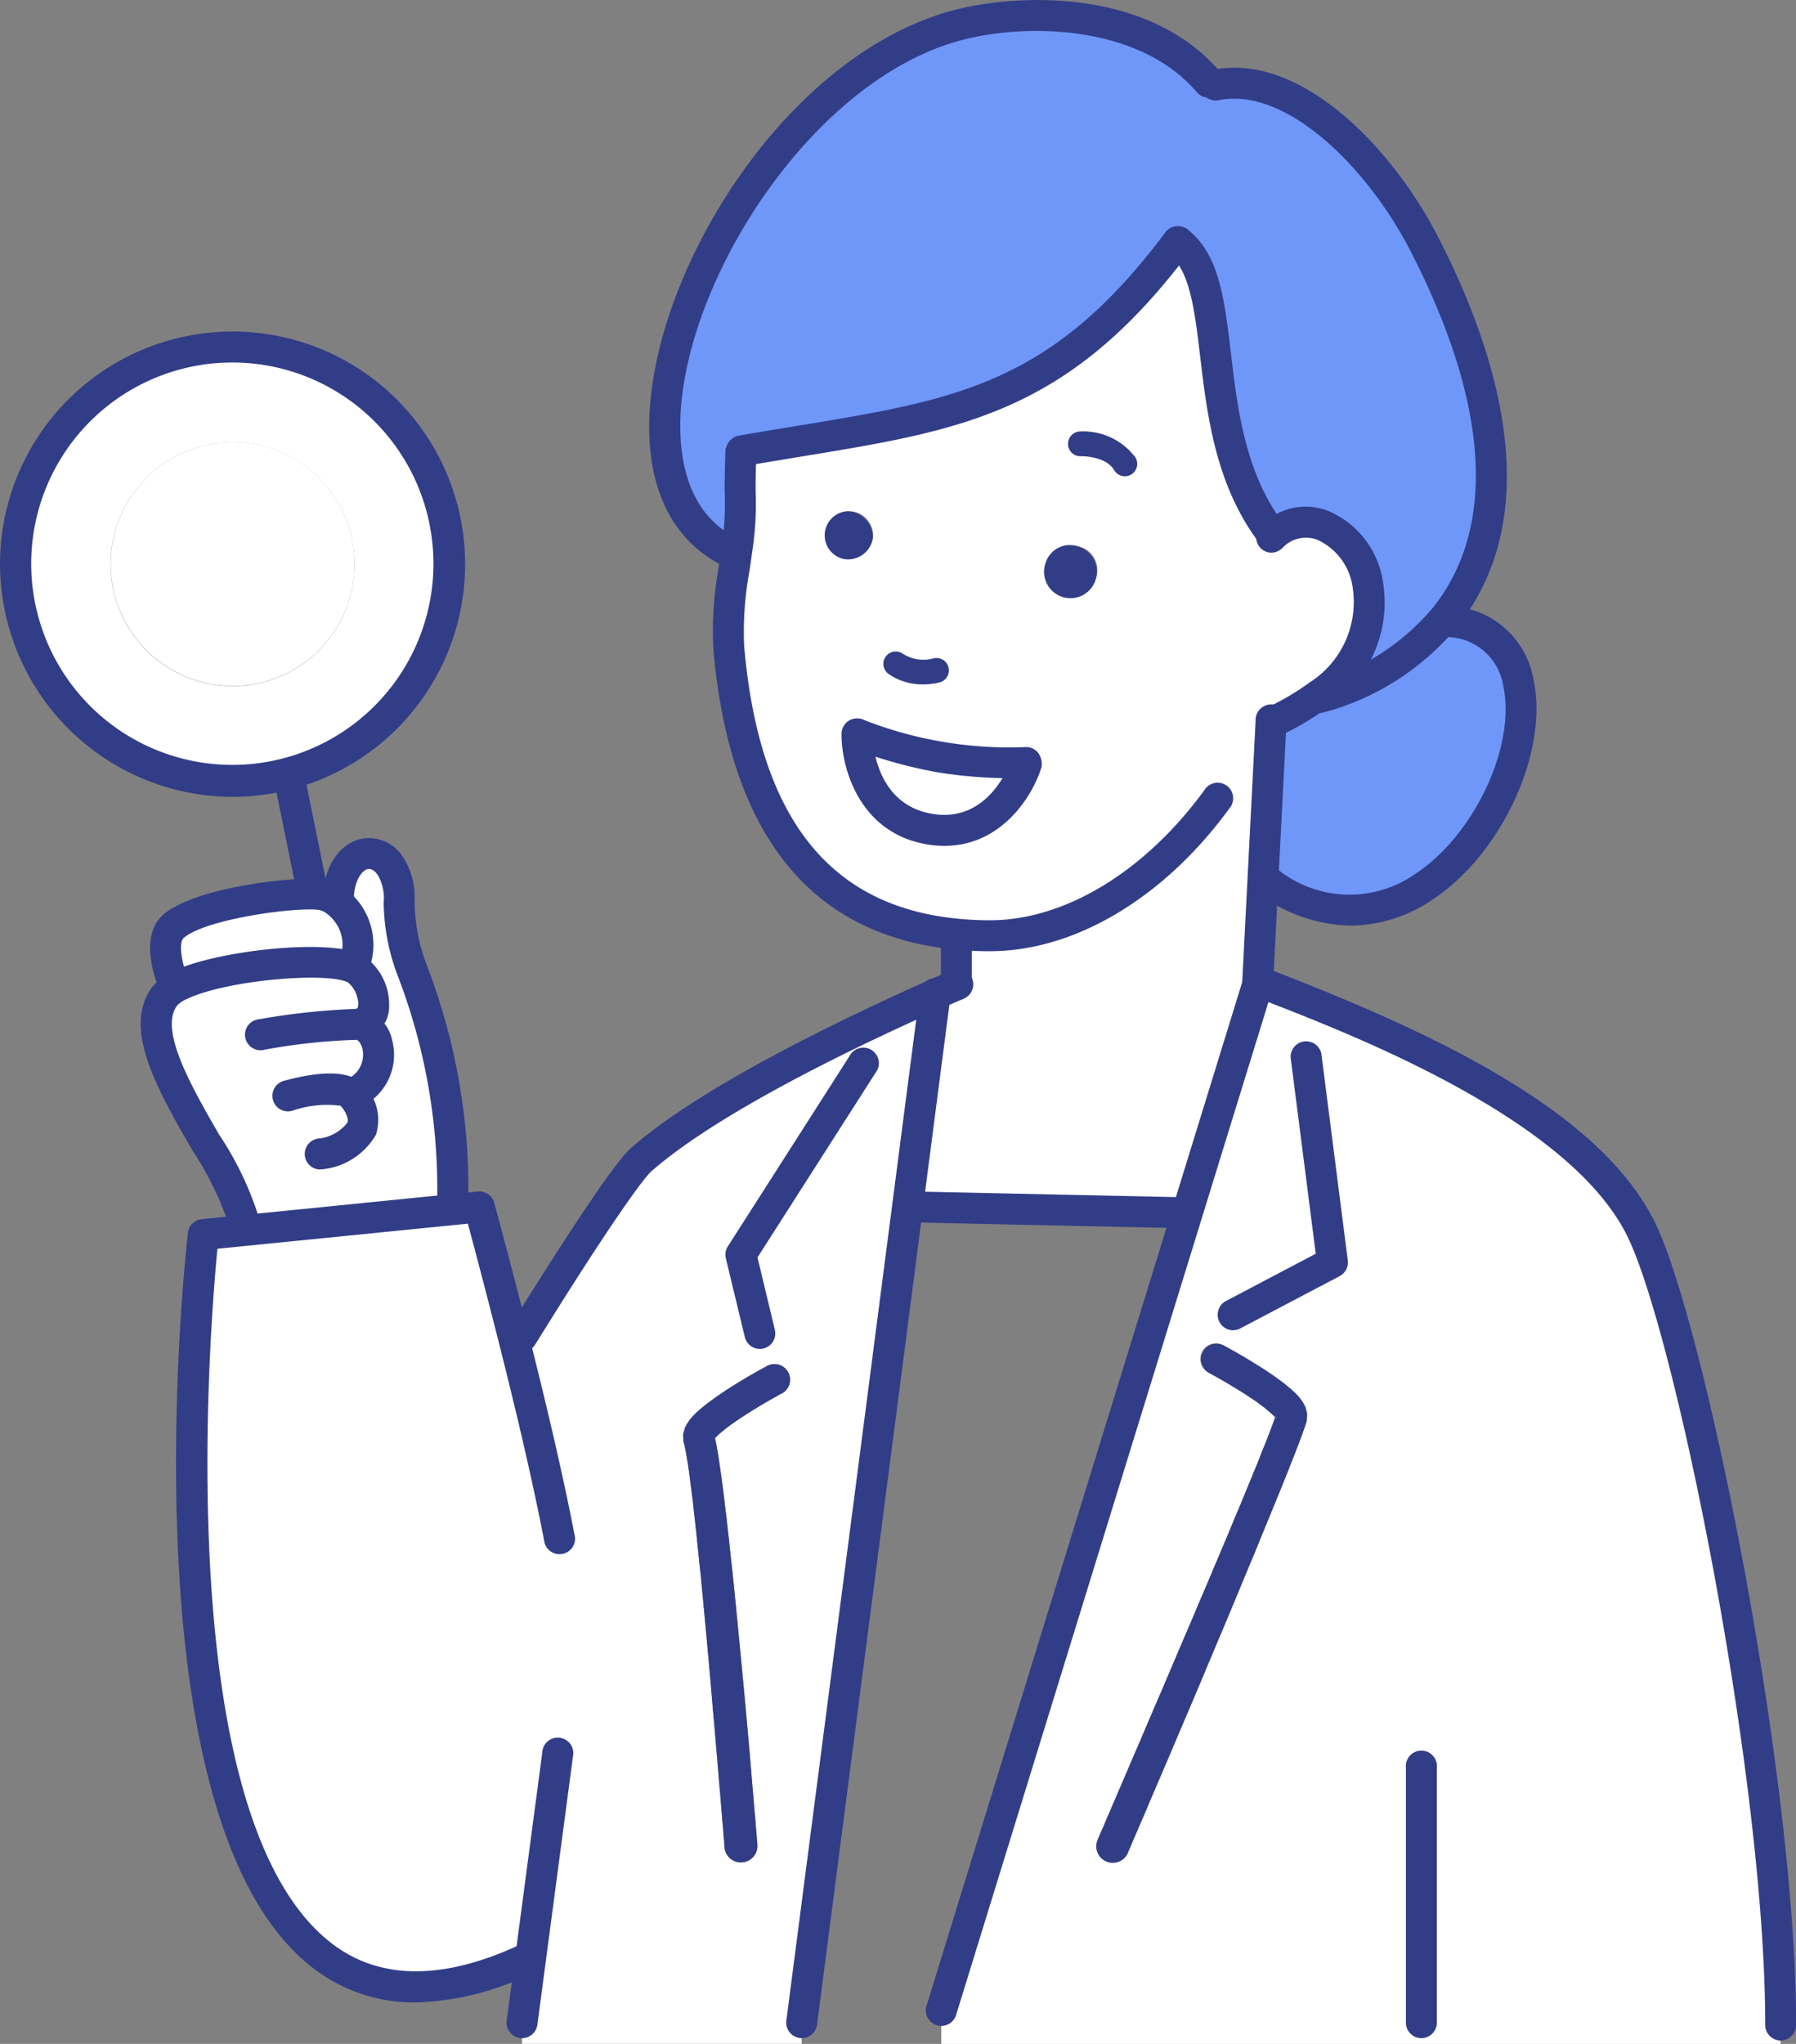 <svg xmlns="http://www.w3.org/2000/svg" width="103.941" height="118.237" viewBox="0 0 103.941 118.237">
  <rect x="0" y="0" width="103.941" height="118.237" fill="#808080" stroke="none"/>
  <g id="グループ_22318" data-name="グループ 22318" transform="translate(0 0)">
    <g id="グループ_3" data-name="グループ 3" transform="translate(0 0)">
      <g id="グループ_1" data-name="グループ 1" transform="translate(0.895 0.89)">
        <path id="パス_2" data-name="パス 2" d="M770.123,363.2a7.054,7.054,0,1,0,7.637-6.426A7.052,7.052,0,0,0,770.123,363.2Z" transform="translate(-764.581 -332.065)" fill="#fff"/>
        <path id="パス_1" data-name="パス 1" d="M728.255,326.384a12.566,12.566,0,1,0,13.6-11.426A12.572,12.572,0,0,0,728.255,326.384Zm11.913,8.117a7.058,7.058,0,1,1,7.637-6.419A7.052,7.052,0,0,1,740.169,334.5Z" transform="translate(-728.208 -295.724)" fill="#fff"/>
        <path id="パス_3" data-name="パス 3" d="M768.82,557.447c-1.06.91,0,3.331,0,3.331l.38.072c2.436-1.161,8.525-1.727,10.087-.96v-.258a3.136,3.136,0,0,0-1-3.575,1.956,1.956,0,0,0-.867-.423C776.128,555.406,770.432,556.079,768.82,557.447Z" transform="translate(-759.661 -504.759)" fill="#fff"/>
        <path id="パス_4" data-name="パス 4" d="M737.695,544.4c-1.562-.767-7.651-.2-10.087.96a2.553,2.553,0,0,0-.852.595c-2.407,2.966,4.091,9.993,4.664,13.49l.014.107,12.028-1.2-.086-.831a35.2,35.2,0,0,0-2.4-13.117c-1.211-3.367-.272-4.556-1.211-5.9-1.081-1.54-3.023-.588-3.023,2.006l-.05.065a3.136,3.136,0,0,1,1,3.575Z" transform="translate(-718.069 -489.273)" fill="#fff"/>
        <path id="パス_5" data-name="パス 5" d="M611.457,793.84l-.029.115.007-.007.057-.079.014-.014-.007-.021-.043-.143Z" transform="translate(-571.021 -711.551)" fill="#323d88"/>
        <path id="パス_6" data-name="パス 6" d="M557.6,599.785c-3.582,1.6-12.665,5.767-16.993,9.564-.716.631-3.224,4.306-6.884,10.216l-.5.036c-1.068-4.227-1.97-7.522-1.97-7.522l-1.454.143-12.028,1.2-2.493.251s-6.068,53.055,18.447,42.009l.466.065-.466,3.517v1.225h16.183v-1.225l6.132-47.253,1.583-12.186Zm-9.693,21.484a.9.9,0,0,1,.853,1.59l-.022.007-.064.036-.107.057-.136.079-.172.093-.2.115-.222.129-.243.136-.251.158-.265.158-.272.172-.265.172-.537.358-.48.351-.408.337-.129.129-.093.1.05.236.057.294.057.329.057.365.057.4.064.437.064.466.065.494.064.523.064.552.072.573.065.595.072.616.065.638.072.652.072.659.072.681.136,1.368.136,1.4.136,1.4.129,1.368.129,1.375.115,1.282.115,1.275.093,1.1.093,1.11.043.487.036.459.036.423.036.387.029.351.022.308.029.272.014.229.014.172.014.136.007.079v.021a.952.952,0,0,1-1.9.158v-.029l-.007-.079-.007-.129-.014-.179-.021-.222-.021-.272-.022-.308-.036-.351-.029-.387-.036-.423-.036-.458-.043-.487-.093-1.1-.093-1.1-.107-1.275-.115-1.275-.115-1.375-.122-1.368-.129-1.4-.129-1.4-.129-1.368-.064-.673L544,632.8l-.064-.645-.065-.63-.064-.616-.064-.588-.065-.566-.057-.545-.064-.516-.065-.487-.057-.458-.057-.423-.057-.38-.057-.344-.05-.3-.05-.258-.043-.2-.057-.222-.021-.387.108-.394.157-.286.179-.251.208-.222.236-.229.48-.394.559-.408.573-.387.3-.193.286-.179.279-.172.265-.157.258-.151.229-.129.208-.122.179-.1.15-.079.115-.064.064-.036Z" transform="translate(-504.406 -543.144)" fill="#fff"/>
        <path id="パス_7" data-name="パス 7" d="M302.277,172.929l-1.132-.007c-3.739-4.456-10.832-4.377-14.664-3.338-12.852,3.474-22.423,25.646-13.2,30.4l.487.057a17.423,17.423,0,0,0,.215-3.331c-.029-.63.036-2.507.036-2.507,11.125-1.956,17.659-1.956,25.231-12.042h.151c3.166,2.55.838,11.047,5.409,16.914l.014.021c2.343-2.07,5.158.394,5.48,2.866a6.411,6.411,0,0,1-2.851,6.361l.093.129a14.26,14.26,0,0,0,7.214-4.621c3.009-3.761,4.614-10.359-1.225-21.671C311.1,177.442,306.5,172.7,302.277,172.929Z" transform="translate(-232.033 -168.997)" fill="#6f97f9"/>
        <path id="パス_8" data-name="パス 8" d="M581.832,791.186a.954.954,0,0,0,.874-1.024v-.021l-.007-.079-.014-.136-.014-.172-.014-.229-.029-.272-.022-.308-.029-.351-.036-.387-.036-.423-.036-.458-.043-.487-.093-1.11-.093-1.1-.115-1.275-.115-1.282-.129-1.375-.129-1.368-.136-1.4-.136-1.4-.136-1.368-.072-.681-.072-.659-.072-.652-.065-.638-.072-.616-.065-.595-.072-.573-.064-.552-.064-.523-.065-.494-.064-.466-.064-.437-.057-.4-.057-.365-.057-.329-.057-.294-.05-.236-.014.014-.057.079-.007.007.029-.115v-.15l.043.143.007.021.093-.1.129-.129.408-.337.48-.351.537-.358.265-.172.272-.172.265-.158.251-.158.244-.136.222-.129.2-.115.172-.093.136-.079.107-.057.064-.036.022-.007a.9.9,0,0,0-.852-1.59l-.029.014-.064.036-.115.064-.15.079-.179.1-.208.122-.229.129-.258.151-.265.158-.279.172-.287.179-.3.193-.573.387-.559.408-.48.394-.236.229-.208.222-.179.251-.158.287-.108.394.022.387.057.222.043.2.05.258.05.3.057.344.057.38.057.423.057.459.064.487.064.516.057.545.065.566.064.588.064.616.065.63.064.645.072.659.064.673.129,1.368.129,1.4.129,1.4.122,1.368.114,1.375.115,1.275.107,1.275.093,1.1.093,1.1.043.487.036.458.036.423.029.387.036.351.021.308.021.272.021.222.014.179.007.129.007.079v.029A.948.948,0,0,0,581.832,791.186Z" transform="translate(-539.77 -684.341)" fill="#323d88"/>
        <path id="パス_9" data-name="パス 9" d="M403.794,740.04v1.225h8.081V739.33l14.206-46.063-.287-.086-15.366-.33-.5-.064Z" transform="translate(-358.294 -623.917)" fill="none"/>
        <path id="パス_10" data-name="パス 10" d="M541.862,388.367a1.529,1.529,0,1,0,1.655-1.232A1.461,1.461,0,0,0,541.862,388.367Z" transform="translate(-495.266 -358.445)" fill="#323d88"/>
        <path id="パス_11" data-name="パス 11" d="M336.77,309.17v2.837c-.251.107-.681.3-1.254.552l.022.043-1.583,12.186.5.064,15.366.33.286.086,4.076-13.2h.014l.007-.086.308-6.061.473-9.148h.15a15.255,15.255,0,0,0,2.6-1.533,6.411,6.411,0,0,0,2.851-6.361c-.322-2.472-3.138-4.936-5.48-2.866l-.014-.021c-4.57-5.867-2.242-14.363-5.409-16.914h-.151c-7.572,10.087-14.105,10.087-25.231,12.043,0,0-.065,1.877-.036,2.507a17.435,17.435,0,0,1-.215,3.331,25.39,25.39,0,0,0-.451,5.538c.752,8.618,4.1,15.7,13.181,16.57Zm-6.476-21.8a1.4,1.4,0,1,1,1.655-1.232A1.461,1.461,0,0,1,330.294,287.37Zm4.922,15.617c-4.234-.724-4.191-5.509-4.191-5.509a23.953,23.953,0,0,0,9.771,1.662l.05.007S339.443,303.7,335.216,302.988Zm7.816-13.683a1.4,1.4,0,1,1,1.848-.91A1.462,1.462,0,0,1,343.032,289.3Z" transform="translate(-282.323 -255.915)" fill="#fff"/>
        <path id="パス_12" data-name="パス 12" d="M484.011,486.76a23.947,23.947,0,0,1-9.771-1.662s-.043,4.785,4.191,5.509,5.631-3.84,5.631-3.84Z" transform="translate(-425.537 -443.535)" fill="#fff"/>
        <path id="パス_13" data-name="パス 13" d="M443.227,403.078a1.529,1.529,0,1,0,1.848-.91A1.462,1.462,0,0,0,443.227,403.078Z" transform="translate(-383.593 -371.451)" fill="#323d88"/>
        <path id="パス_14" data-name="パス 14" d="M160.722,595.458l-4.076,13.2L142.44,654.724v1.934h48.571V655.57c0-14.478-5.251-40.247-8.059-46-3.338-6.849-14.879-11.541-21.678-14.17l-.53-.029-.007.086Zm-3.181,21.148a.9.9,0,0,1,1.218-.365l.022.007.072.043.115.057.151.086.179.1.208.115.229.136.251.143.272.165.279.172.286.179.3.186.573.387.559.408.48.4.236.222.208.229.179.243.158.287.1.394-.022.415-.086.272-.086.251-.1.294-.129.33-.143.38-.158.408-.179.451-.186.48-.208.516-.222.552-.236.573-.243.6-.258.623-.265.645-.272.666-.279.688-.294.695-.294.709-.3.724-.3.724-.308.738-.308.738-.315.738-.308.738-.308.724-.3.724-.308.731-.308.723-.287.673-.286.674-.287.673-.287.681-.5,1.168-.5,1.168-.222.516-.2.48-.193.451-.179.408-.158.373-.143.33-.122.279-.1.244-.079.186-.064.136-.036.086-.007.029a.951.951,0,0,1-1.748-.752l.007-.029.043-.086.057-.136.079-.186.107-.236.122-.286.136-.33.165-.372.172-.408.193-.444.208-.487.222-.516.5-1.168.5-1.161.287-.674.287-.673.287-.673.294-.673.308-.724.308-.724.308-.723.308-.724.315-.738.315-.731.308-.738.315-.731.308-.724.3-.716.3-.709.294-.695.287-.681.272-.666.272-.638.258-.623.244-.595.236-.573.222-.537.208-.516.186-.48.179-.437.158-.4.136-.365.122-.315.093-.272.05-.129-.086-.093-.136-.129-.4-.337-.48-.358-.537-.358-.265-.172-.272-.165-.265-.165-.258-.15-.236-.143-.222-.129-.2-.107-.172-.1-.136-.072-.107-.064-.065-.029-.021-.014A.9.9,0,0,1,157.541,616.606Z" transform="translate(-88.86 -539.311)" fill="#fff"/>
        <path id="パス_15" data-name="パス 15" d="M257.106,439.91l-.473,9.148.193.007c10.853,7.93,20.367-13.568,10.825-14.922l-.487-.258a14.26,14.26,0,0,1-7.214,4.621l-.093-.129a15.259,15.259,0,0,1-2.6,1.533Z" transform="translate(-184.442 -399.056)" fill="#6f97f9"/>
        <path id="パス_16" data-name="パス 16" d="M364.3,784.544l.007-.172-.036.1-.029.086.021.022.057.072Z" transform="translate(-291.331 -703.46)" fill="#323d88"/>
        <path id="パス_17" data-name="パス 17" d="M364.192,786.511l-.007-.014Z" transform="translate(-291.197 -705.305)" fill="#323d88"/>
        <path id="パス_18" data-name="パス 18" d="M350.86,781.979a.951.951,0,0,0,1.748.752l.007-.029.036-.086.064-.136.079-.186.1-.244.122-.279.143-.329.158-.373.179-.408.193-.452.2-.48.222-.516.5-1.168.5-1.168.287-.681.287-.673.287-.674.286-.673.308-.724.308-.731.3-.724.308-.724.308-.738.315-.738.308-.738.308-.738.3-.723.3-.724.294-.709.294-.695.279-.688.272-.666.265-.645.258-.623.243-.6.236-.573.222-.552.208-.516.186-.48.179-.451.158-.408.143-.38.129-.329.1-.294.086-.251.086-.272.022-.415-.1-.394-.158-.286-.179-.244-.208-.229-.236-.222-.48-.4-.559-.408-.573-.387-.3-.186-.286-.179-.279-.172-.272-.165-.251-.143-.229-.136-.208-.115-.179-.1-.151-.086-.114-.057-.072-.043-.022-.007a.9.9,0,0,0-.852,1.583l.021.014.065.029.107.065.136.072.172.1.2.108.222.129.236.143.258.15.265.165.272.165.265.172.537.358.48.358.4.337.136.129.086.093.029-.086.036-.1-.007.172.022.107.007.015-.007-.015-.057-.072-.022-.022-.05.129-.093.272-.122.315-.136.365-.158.4-.179.437-.186.48-.208.516-.222.537-.236.573-.244.595-.258.623-.272.638-.272.666-.287.681-.294.695-.3.709-.3.716-.308.724-.315.731-.308.738-.315.731-.315.738-.308.724-.308.724-.308.724-.308.724-.294.673-.287.674-.287.673-.287.674-.5,1.161-.5,1.167-.222.516-.208.487-.193.444-.172.408-.165.373-.136.329-.122.286-.107.236-.079.186-.057.136-.043.086Z" transform="translate(-288.231 -676.437)" fill="#323d88"/>
      </g>
      <g id="グループ_2" data-name="グループ 2">
        <path id="パス_19" data-name="パス 19" d="M477.764,481.755c.439,0,.715-.01.749-.012a.9.9,0,0,0,.86-.93.869.869,0,0,0-.93-.86,23.054,23.054,0,0,1-9.408-1.6.9.9,0,0,0-.657,1.666,28.146,28.146,0,0,0,4.964,1.389A27.21,27.21,0,0,0,477.764,481.755Z" transform="translate(-419.109 -436.734)" fill="#323d88"/>
        <path id="パス_20" data-name="パス 20" d="M473.388,485.671c3.3,0,5.1-2.877,5.612-4.547a.9.9,0,0,0-1.71-.53h0c-.049.156-1.249,3.8-4.626,3.224-3.416-.584-3.446-4.456-3.445-4.621a.9.9,0,0,0-.891-.9h0a.894.894,0,0,0-.9.886c-.018,1.919.992,5.727,4.935,6.4A6.154,6.154,0,0,0,473.388,485.671Z" transform="translate(-418.726 -436.739)" fill="#323d88"/>
        <path id="パス_21" data-name="パス 21" d="M686.81,733.376a16.02,16.02,0,0,0,6.524-1.592.9.9,0,1,0-.736-1.633c-4.262,1.92-7.788,1.9-10.482-.067-9.54-6.964-7.251-35.412-6.78-40.307l14.493-1.45c.324,1.2,1.007,3.762,1.768,6.776.817,3.225,1.945,7.873,2.675,11.7a.9.9,0,0,0,1.759-.336c-.739-3.875-1.875-8.56-2.7-11.808-1.057-4.186-1.966-7.506-1.975-7.539a.892.892,0,0,0-.951-.655l-15.977,1.6a.9.9,0,0,0-.8.79c-.16,1.4-3.8,34.472,7.43,42.673A9.517,9.517,0,0,0,686.81,733.376Z" transform="translate(-662.753 -617.538)" fill="#323d88"/>
        <path id="パス_22" data-name="パス 22" d="M499.324,610.894a.9.9,0,0,0,.762-.424c4.413-7.125,6.3-9.647,6.715-10.015,2.943-2.583,8.741-5.84,16.765-9.418l1.243-.547a.9.9,0,1,0-.708-1.645l-1.259.555c-5.714,2.547-13.334,6.3-17.223,9.71-1.2,1.052-5.332,7.635-7.055,10.417a.9.9,0,0,0,.76,1.367Z" transform="translate(-469.113 -532.688)" fill="#323d88"/>
        <path id="パス_23" data-name="パス 23" d="M508.7,654.524a.9.9,0,0,0,.886-.78l7.716-59.438a.9.9,0,1,0-1.776-.231l-7.716,59.438a.9.9,0,0,0,.772,1A.835.835,0,0,0,508.7,654.524Z" transform="translate(-462.302 -536.616)" fill="#323d88"/>
        <path id="パス_24" data-name="パス 24" d="M674.816,944.744a.9.9,0,0,0,.886-.778l2.056-15.5a.9.9,0,1,0-1.775-.235l-2.056,15.5a.9.9,0,0,0,.77,1.005A.982.982,0,0,0,674.816,944.744Z" transform="translate(-644.602 -826.836)" fill="#323d88"/>
        <path id="パス_25" data-name="パス 25" d="M294.632,949.706a.9.9,0,0,0,.9-.9V934.06a.9.9,0,1,0-1.791,0v14.75A.9.9,0,0,0,294.632,949.706Z" transform="translate(-212.376 -831.799)" fill="#323d88"/>
        <path id="パス_26" data-name="パス 26" d="M366.874,650.269a.9.9,0,0,0,.856-.632l18.283-59.265a.9.9,0,0,0-1.711-.529L366.018,649.11a.9.9,0,0,0,.592,1.119A.877.877,0,0,0,366.874,650.269Z" transform="translate(-312.398 -533.071)" fill="#323d88"/>
        <path id="パス_27" data-name="パス 27" d="M499.326,571.832a.9.9,0,0,0,.9-.9V568.1a.9.9,0,0,0-1.791,0v2.837A.9.9,0,0,0,499.326,571.832Z" transform="translate(-443.984 -513.956)" fill="#323d88"/>
        <path id="パス_28" data-name="パス 28" d="M317.751,398.481a.894.894,0,0,0,.383-.086,16.237,16.237,0,0,0,2.753-1.626,7.242,7.242,0,0,0,3.2-7.2,5.31,5.31,0,0,0-3.195-4.181,3.583,3.583,0,0,0-3.739.737c-.044.034-.087.073-.129.113a.925.925,0,0,0-.068,1.266.869.869,0,0,0,1.217.11l.1-.087a1.859,1.859,0,0,1,2-.462,3.552,3.552,0,0,1,2.048,2.737,5.517,5.517,0,0,1-2.5,5.528,14.444,14.444,0,0,1-2.45,1.442.9.9,0,0,0,.385,1.7Z" transform="translate(-244.041 -355.842)" fill="#323d88"/>
        <path id="パス_29" data-name="パス 29" d="M365.368,280.971a.9.9,0,0,0,.706-1.446c-2.3-2.957-2.745-6.681-3.133-9.966-.361-3.051-.672-5.686-2.421-7.094a.9.9,0,1,0-1.124,1.395c1.179.949,1.451,3.247,1.765,5.909.4,3.344.888,7.505,3.5,10.858A.9.9,0,0,0,365.368,280.971Z" transform="translate(-291.7 -249.113)" fill="#323d88"/>
        <path id="パス_30" data-name="パス 30" d="M402.235,276.095a.919.919,0,0,0,.157-.013c1.2-.211,2.344-.4,3.444-.579,9.26-1.52,15.378-2.523,22.348-11.808a.9.9,0,1,0-1.433-1.075c-6.538,8.709-12.059,9.614-21.206,11.115-1.105.181-2.258.37-3.465.582a.9.9,0,0,0,.154,1.778Z" transform="translate(-359.359 -249.108)" fill="#323d88"/>
        <path id="パス_31" data-name="パス 31" d="M391.468,195a.9.9,0,0,0,.411-1.692c-3.25-1.674-3.334-5.7-3.1-7.946.848-7.986,7.923-18.573,16.121-20.789,3.662-.994,10.346-1,13.745,3.049a.9.9,0,0,0,1.371-1.152c-4.245-5.058-12.05-4.586-15.584-3.626-9.139,2.47-16.523,13.751-17.435,22.329-.5,4.67.944,8.124,4.056,9.727A.9.9,0,0,0,391.468,195Z" transform="translate(-349.329 -162.23)" fill="#323d88"/>
        <path id="パス_32" data-name="パス 32" d="M269.961,229.345a.906.906,0,0,0,.2-.022,15.075,15.075,0,0,0,7.714-4.934c5.306-6.631,2.316-15.973-1.127-22.642-2.509-4.858-7.353-9.978-12.1-9.71a5.874,5.874,0,0,0-1.014.134.9.9,0,0,0,.392,1.748,4.079,4.079,0,0,1,.714-.093c3.757-.208,8.091,4.243,10.416,8.744,4.588,8.888,5.045,16.046,1.322,20.7a13.483,13.483,0,0,1-6.713,4.307.9.9,0,0,0,.2,1.769Z" transform="translate(-193.557 -188.109)" fill="#323d88"/>
        <path id="パス_33" data-name="パス 33" d="M399.854,383.677c4.9,0,10.071-3.083,13.84-8.247a.9.9,0,1,0-1.447-1.056c-3.434,4.7-8.066,7.513-12.393,7.513a17.767,17.767,0,0,1-1.847-.089c-7.473-.714-11.521-5.868-12.384-15.757a19.2,19.2,0,0,1,.308-4.37c.048-.323.094-.646.138-.969a18.425,18.425,0,0,0,.222-3.5c-.022-.482.019-1.918.036-2.43a.9.9,0,0,0-1.79-.062c0,.078-.066,1.92-.036,2.579a16.829,16.829,0,0,1-.207,3.166c-.043.321-.09.639-.136.956a20.806,20.806,0,0,0-.32,4.782c.937,10.739,5.644,16.588,13.988,17.385A19.4,19.4,0,0,0,399.854,383.677Z" transform="translate(-342.555 -328.651)" fill="#323d88"/>
        <path id="パス_34" data-name="パス 34" d="M510.654,450.768a3.886,3.886,0,0,0,.965-.12.717.717,0,0,0-.358-1.388,2.223,2.223,0,0,1-1.771-.253.716.716,0,1,0-.856,1.149A3.424,3.424,0,0,0,510.654,450.768Z" transform="translate(-457.222 -411.177)" fill="#323d88"/>
        <path id="パス_35" data-name="パス 35" d="M360.781,490.308a.9.9,0,0,0,.894-.857l.019-.374.782-15.235a.9.9,0,1,0-1.788-.092l-.8,15.625a.9.9,0,0,0,.856.933Z" transform="translate(-288.022 -432.052)" fill="#323d88"/>
        <path id="パス_36" data-name="パス 36" d="M428.876,354.636a.717.717,0,0,0,.616-1.08,3.774,3.774,0,0,0-3.22-1.513.716.716,0,0,0-.685.747.706.706,0,0,0,.744.685c.02,0,1.436-.023,1.927.809A.716.716,0,0,0,428.876,354.636Z" transform="translate(-363.775 -327.084)" fill="#323d88"/>
        <path id="パス_37" data-name="パス 37" d="M166.264,650.737a.9.9,0,0,0,.9-.9c0-14.433-5.3-40.553-8.15-46.392-3.2-6.562-13-11.069-22.159-14.612a.9.9,0,1,0-.646,1.67c5.348,2.068,17.874,6.912,21.2,13.728,2.787,5.709,7.969,31.375,7.969,45.607A.9.9,0,0,0,166.264,650.737Z" transform="translate(-63.218 -532.693)" fill="#323d88"/>
        <path id="パス_38" data-name="パス 38" d="M415.426,688.586a.9.9,0,0,0,.018-1.791l-15.366-.33h-.02a.9.9,0,0,0-.018,1.791l15.366.329Z" transform="translate(-347.03 -617.536)" fill="#323d88"/>
        <path id="パス_39" data-name="パス 39" d="M255.622,447.494a8.523,8.523,0,0,0,4.7-1.484c4.053-2.652,6.794-8.634,5.865-12.8a5.105,5.105,0,0,0-4.513-4.172.9.9,0,1,0-.252,1.773,3.336,3.336,0,0,1,3.017,2.788c.771,3.461-1.659,8.663-5.1,10.914a6.639,6.639,0,0,1-8.089-.388.9.9,0,1,0-1.056,1.445A9.163,9.163,0,0,0,255.622,447.494Z" transform="translate(-177.447 -393.948)" fill="#323d88"/>
        <path id="パス_40" data-name="パス 40" d="M541.721,641.105a.895.895,0,0,0,.872-1.1l-1.007-4.192,6.829-10.676a.9.9,0,1,0-1.508-.965l-7.035,11a.9.9,0,0,0-.117.692l1.1,4.563A.9.9,0,0,0,541.721,641.105Z" transform="translate(-497.748 -563.071)" fill="#323d88"/>
        <path id="パス_41" data-name="パス 41" d="M333.755,636.524a.892.892,0,0,0,.416-.1l5.76-3.03a.9.9,0,0,0,.472-.906l-1.533-11.978a.9.9,0,0,0-1.777.227l1.455,11.362-5.21,2.74a.9.9,0,0,0,.418,1.688Z" transform="translate(-262.401 -559.571)" fill="#323d88"/>
        <path id="パス_42" data-name="パス 42" d="M784.12,506.28a.875.875,0,0,0,.179-.018.9.9,0,0,0,.7-1.056l-1.318-6.483a.9.9,0,0,0-1.755.357l1.318,6.483A.9.9,0,0,0,784.12,506.28Z" transform="translate(-766.05 -453.856)" fill="#323d88"/>
        <path id="パス_43" data-name="パス 43" d="M734.864,335.009a13.459,13.459,0,1,0-13.412-14.624h0A13.486,13.486,0,0,0,733.7,334.958C734.091,334.992,734.48,335.009,734.864,335.009Zm-.026-25.126q.514,0,1.032.045a11.639,11.639,0,1,1-1.032-.045Z" transform="translate(-721.402 -288.913)" fill="#323d88"/>
        <path id="パス_45" data-name="パス 45" d="M760.943,596.042a.86.86,0,0,0,.146-.012.9.9,0,0,0,.739-1.028,18.7,18.7,0,0,0-2.444-5.28c-1.573-2.725-3.532-6.117-2.408-7.5a1.721,1.721,0,0,1,.546-.353c2.3-1.095,8.068-1.569,9.3-.963a1.552,1.552,0,0,1,.562.924.884.884,0,0,1,.006.577.894.894,0,1,0,.669,1.657,1.886,1.886,0,0,0,1.161-1.787,3.406,3.406,0,0,0-1.611-2.98c-1.924-.944-8.392-.22-10.863.958a3.347,3.347,0,0,0-1.157.832c-1.906,2.347.2,6,2.242,9.531a18.431,18.431,0,0,1,2.228,4.674A.9.9,0,0,0,760.943,596.042Z" transform="translate(-746.7 -524.082)" fill="#323d88"/>
        <path id="パス_46" data-name="パス 46" d="M762.9,555.814a.885.885,0,0,0,.359-.076.9.9,0,0,0,.461-1.177h0c-.365-.842-.548-2.028-.237-2.295,1.335-1.133,6.69-1.814,7.856-1.611a1.065,1.065,0,0,1,.458.235,2.245,2.245,0,0,1,.758,2.5.9.9,0,0,0,1.62.764,4.028,4.028,0,0,0-1.259-4.661,2.823,2.823,0,0,0-1.253-.6c-1.381-.245-7.419.375-9.344,2.009-1.524,1.307-.377,4.063-.24,4.374A.9.9,0,0,0,762.9,555.814Z" transform="translate(-752.849 -498.01)" fill="#323d88"/>
        <path id="パス_47" data-name="パス 47" d="M759.156,611.744a.885.885,0,0,0,.462-.129,3.31,3.31,0,0,0,1.522-3.714,2.246,2.246,0,0,0-2.072-1.8,40.127,40.127,0,0,0-5.607.595.9.9,0,1,0,.312,1.763,34.952,34.952,0,0,1,5.269-.567c.165,0,.308.25.37.478a1.538,1.538,0,0,1-.719,1.714.9.9,0,0,0,.464,1.662Z" transform="translate(-738.448 -547.737)" fill="#323d88"/>
        <path id="パス_48" data-name="パス 48" d="M762.012,640.085a1.018,1.018,0,0,0,.1-.006,4.042,4.042,0,0,0,3.173-2.008,2.817,2.817,0,0,0-.828-2.975c-.946-.939-3.175-.5-4.417-.159a.9.9,0,1,0,.476,1.727,6.091,6.091,0,0,1,2.717-.267c.28.288.494.766.406.97a2.423,2.423,0,0,1-1.728.933.9.9,0,0,0,.1,1.785Z" transform="translate(-743.528 -572.431)" fill="#323d88"/>
        <path id="パス_49" data-name="パス 49" d="M727.6,552.5a.9.9,0,0,0,.9-.9,36.05,36.05,0,0,0-2.453-13.42,10.557,10.557,0,0,1-.66-3.57,4.286,4.286,0,0,0-.658-2.542,2.324,2.324,0,0,0-2.624-1.024c-1.233.39-2.029,1.78-2.029,3.541a.9.9,0,0,0,1.791,0c0-1.165.465-1.734.778-1.834.255-.079.476.142.617.343a2.646,2.646,0,0,1,.336,1.58,12.277,12.277,0,0,0,.764,4.111A34.426,34.426,0,0,1,726.7,551.6.9.9,0,0,0,727.6,552.5Z" transform="translate(-701.394 -482.468)" fill="#323d88"/>
      </g>
    </g>
  </g>
</svg>
